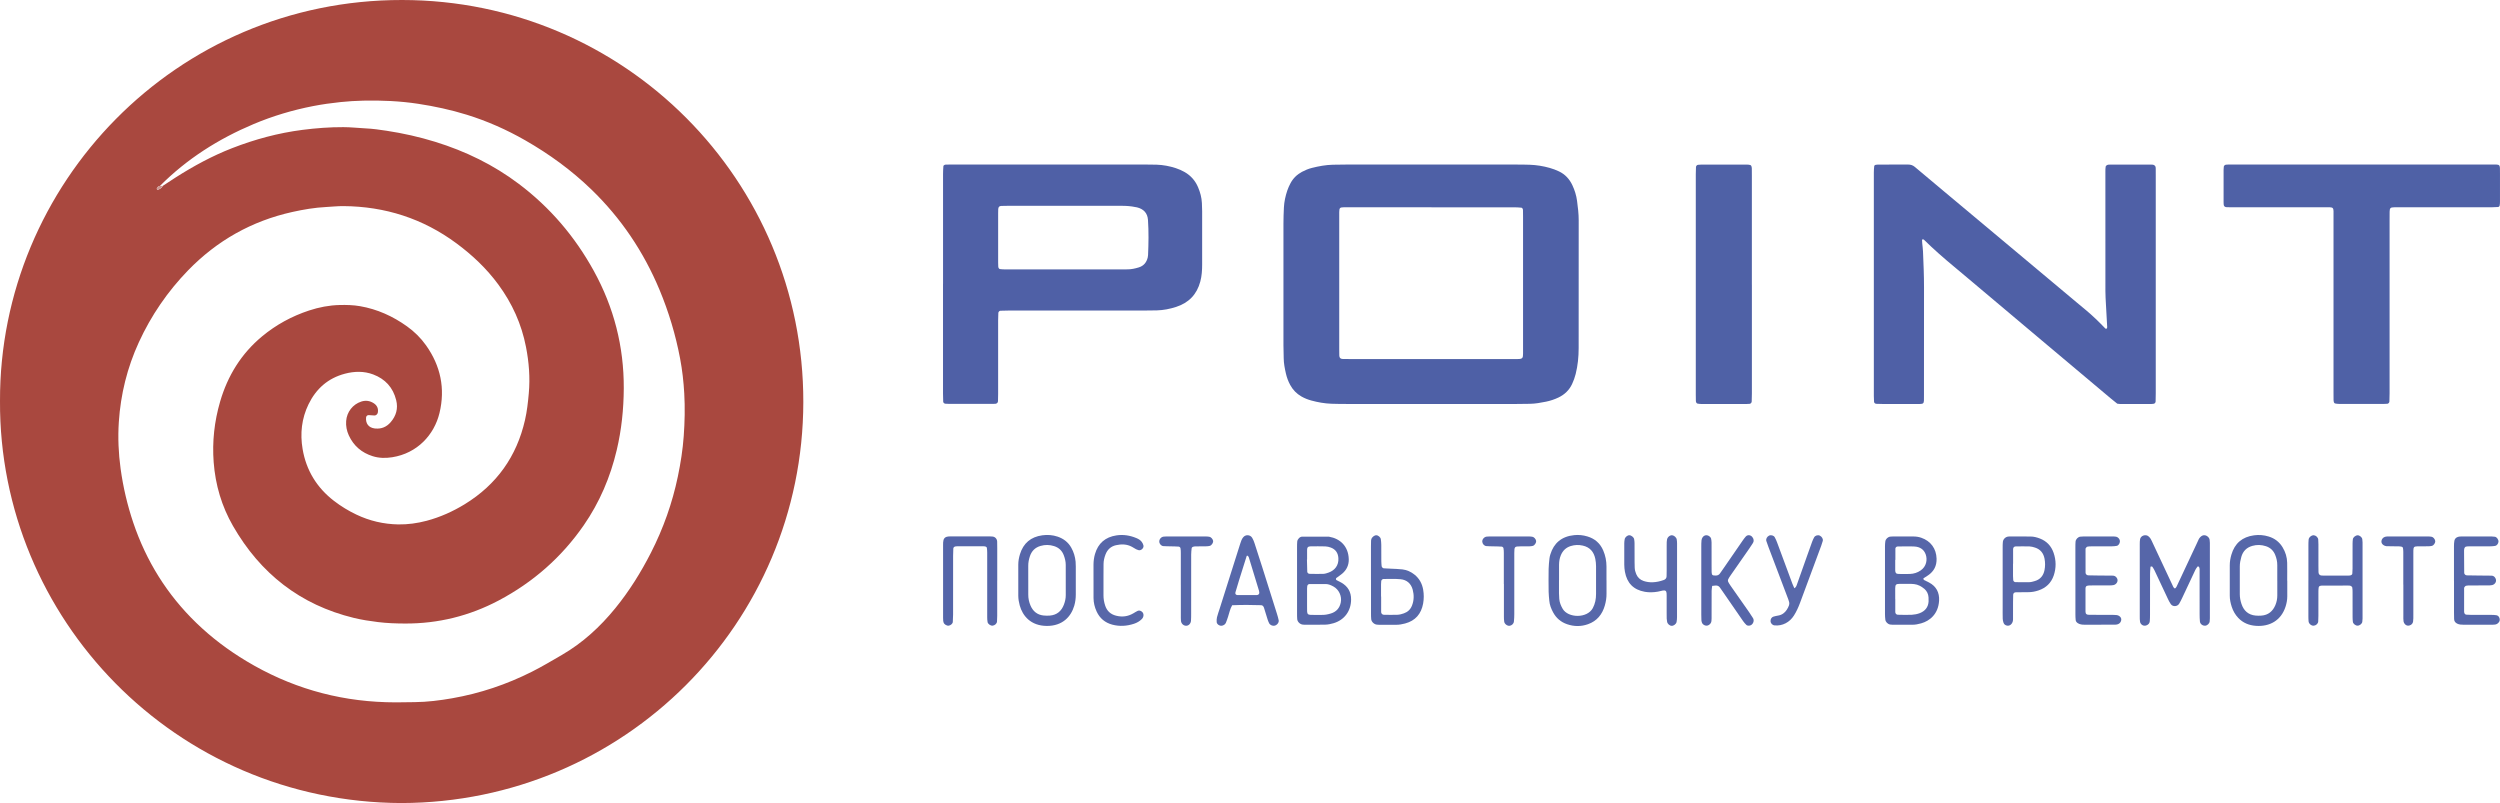 <?xml version="1.0" encoding="UTF-8"?>
<svg id="_Слой_2" data-name="Слой 2" xmlns="http://www.w3.org/2000/svg" viewBox="0 0 1204.16 386.8">
  <defs>
    <style>
      .cls-1 {
        fill: #4f60a6;
      }

      .cls-1, .cls-2, .cls-3, .cls-4, .cls-5, .cls-6, .cls-7, .cls-8, .cls-9, .cls-10, .cls-11, .cls-12, .cls-13, .cls-14, .cls-15 {
        stroke-width: 0px;
      }

      .cls-2 {
        fill: #5567aa;
      }

      .cls-3 {
        fill: #5768aa;
      }

      .cls-4 {
        fill: #5668aa;
      }

      .cls-5 {
        fill: #5567a9;
      }

      .cls-6 {
        fill: #5667a9;
      }

      .cls-7 {
        fill: #5565a8;
      }

      .cls-8 {
        fill: #a9483f;
      }

      .cls-9 {
        fill: #5868aa;
      }

      .cls-10 {
        fill: #5465a9;
      }

      .cls-11 {
        fill: #4e60a6;
      }

      .cls-12 {
        fill: #cd9994;
      }

      .cls-13 {
        fill: #5666a9;
      }

      .cls-14 {
        fill: #5767a9;
      }

      .cls-15 {
        fill: #4f61a6;
      }
    </style>
  </defs>
  <g id="_Слой_1-2" data-name="Слой 1">
    <path class="cls-8" d="M193.36,386.8C84.15,386.38-.5,297.73,0,193.2-.32,88.58,84.62-.1,193.69,0c107.26.09,193.43,86.96,193.24,193.72-.19,106.32-86.12,192.8-193.56,193.08ZM78.34,89.57c2.09-1.37,4.16-2.76,6.27-4.1,8.67-5.52,17.66-10.4,27.25-14.13,10.95-4.26,22.19-7.29,33.86-8.79,6.53-.84,13.08-1.33,19.67-1.31,3.56,0,7.09.42,10.63.59,3.43.16,6.82.63,10.19,1.15,7.93,1.21,15.75,2.96,23.42,5.33,14.57,4.5,28.1,11.08,40.3,20.28,15.04,11.34,26.98,25.37,36.05,41.82,9.72,17.62,14.56,36.5,14.47,56.66-.05,10.03-1.08,19.93-3.39,29.7-3.08,13.06-8.26,25.21-15.9,36.25-10.68,15.43-24.42,27.46-40.99,36.22-14.08,7.44-29.14,11.16-45.1,11.09-4.34-.02-8.67-.16-12.99-.7-3.92-.48-7.82-1.08-11.65-2.01-25.84-6.29-45.04-21.39-58.2-44.29-5.45-9.48-8.49-19.79-9.31-30.69-.75-9.92.33-19.7,3.12-29.25,3.63-12.43,10.16-23.03,20.18-31.36,6.75-5.61,14.33-9.73,22.66-12.48,4.77-1.57,9.66-2.52,14.69-2.64,3.3-.08,6.59,0,9.84.56,8.31,1.44,15.8,4.83,22.63,9.72,3.56,2.55,6.65,5.58,9.18,9.16,7.01,9.89,9.31,20.79,6.47,32.57-2.53,10.5-10.69,19.42-22.8,21.32-3.17.5-6.31.45-9.37-.51-5.29-1.66-9.2-4.97-11.52-10.05-1-2.19-1.45-4.49-1.27-6.9.33-4.37,3.2-8.04,7.3-9.37,2.17-.7,4.18-.37,6.03.84,1.56,1.02,2.25,2.52,1.94,4.41-.13.8-.86,1.49-1.62,1.46-.92-.03-1.83-.14-2.75-.18-.72-.03-1.25.46-1.31,1.17-.26,2.9,1.27,4.87,4.07,5.24.13.02.26.03.39.04,2.99.3,5.45-.8,7.37-3.01,2.67-3.07,3.68-6.62,2.68-10.64-1.5-6.08-5.27-10.2-11.08-12.39-4.45-1.67-9.06-1.55-13.59-.36-8.13,2.14-13.89,7.22-17.54,14.71-3.34,6.85-4.12,14.15-2.87,21.55,1.73,10.27,6.85,18.65,15.15,25.03,3.35,2.57,6.94,4.76,10.75,6.57,6.39,3.05,13.14,4.62,20.19,4.74,4.61.07,9.17-.56,13.65-1.75,6.54-1.74,12.62-4.47,18.37-7.99,15.36-9.43,25-22.97,29.01-40.53.97-4.24,1.44-8.53,1.83-12.86.68-7.54.09-14.99-1.35-22.36-2.14-11-6.65-21-13.3-30.03-5.66-7.7-12.51-14.18-20.17-19.85-16.18-11.98-34.4-17.8-54.47-17.95-2.76-.02-5.51.29-8.27.43-5.53.28-10.96,1.2-16.36,2.4-19.55,4.35-36.26,13.78-50.18,28.11-9.88,10.18-17.8,21.75-23.73,34.66-5.6,12.2-8.76,25.02-9.64,38.4-.49,7.5-.17,14.99.85,22.43,1.22,8.87,3.25,17.56,6.11,26.05,6.26,18.52,16.3,34.66,30.36,48.27,7.3,7.08,15.39,13.15,24.1,18.39,20.71,12.46,43.15,19.08,67.31,19.81,4.6.14,9.21.02,13.81-.03,6.07-.06,12.08-.82,18.03-1.86,13.42-2.35,26.21-6.65,38.38-12.78,4.94-2.48,9.67-5.33,14.45-8.09,10.04-5.82,18.41-13.52,25.7-22.46,6.76-8.29,12.38-17.32,17.23-26.83,5.94-11.65,10.27-23.87,12.94-36.68,1.34-6.44,2.36-12.93,2.83-19.49.49-6.82.64-13.65.25-20.49-.32-5.66-.95-11.27-2-16.82-2.15-11.39-5.47-22.45-9.94-33.16-7.66-18.32-18.52-34.45-32.8-48.27-9.6-9.28-20.32-17.08-31.9-23.7-8.93-5.11-18.28-9.25-28.11-12.3-7.67-2.37-15.49-4.06-23.43-5.27-8.75-1.33-17.53-1.7-26.35-1.52-3.68.08-7.35.31-11.02.69-4.45.46-8.88,1.09-13.26,1.94-9.82,1.92-19.39,4.77-28.62,8.66-16.9,7.12-32.14,16.77-45.13,29.81-.74.04-1.13.57-1.46,1.12-.09.15.03.44.1.65.02.05.23.1.33.07.99-.35,1.9-.8,2.39-1.81Z"/>
    <path class="cls-11" d="M689.46,194.58c-13.55,0-27.1,0-40.65,0-2.5,0-5-.02-7.5-.11-3.3-.12-6.53-.69-9.71-1.56-1.65-.45-3.24-1.08-4.73-1.93-2.35-1.34-4.14-3.19-5.43-5.57-.95-1.75-1.63-3.6-2.07-5.52-.55-2.43-1.04-4.88-1.06-7.4-.02-2.1-.12-4.21-.12-6.31,0-19.46-.01-38.92,0-58.38,0-2.63.09-5.26.22-7.88.14-2.77.74-5.47,1.61-8.09.41-1.24.97-2.45,1.58-3.6,1.27-2.38,3.15-4.2,5.53-5.47,1.51-.8,3.09-1.46,4.76-1.88,3.32-.84,6.68-1.46,10.12-1.54,2.1-.05,4.21-.08,6.31-.08,27.23,0,54.47,0,81.7,0,2.24,0,4.47.01,6.71.09,3.3.11,6.54.63,9.72,1.53,1.51.42,3,.99,4.42,1.66,2.97,1.4,5.07,3.68,6.47,6.64,1.13,2.4,1.91,4.92,2.26,7.52.42,3.12.8,6.25.8,9.42-.03,20.51-.02,41.02-.02,61.53,0,4.22-.41,8.4-1.44,12.5-.41,1.64-1,3.27-1.72,4.81-1.39,2.96-3.63,5.11-6.6,6.52-1.92.91-3.92,1.57-5.97,1.99-2.57.52-5.17,1-7.81,1.03-2.5.02-5,.09-7.5.09-13.29,0-26.58,0-39.86,0ZM689.47,99.84c-13.02,0-26.04,0-39.06,0-1.05,0-2.1,0-3.16,0-1.91.03-2.15.3-2.19,2.36-.02.79,0,1.58,0,2.37,0,21.16,0,42.32,0,63.48,0,1.05,0,2.1.03,3.15.03,1.16.54,1.68,1.67,1.71,1.18.03,2.37.03,3.55.03,25.91,0,51.81,0,77.72,0,.92,0,1.84-.01,2.76,0,2.63.03,2.8-.5,2.81-2.63,0-.79,0-1.58,0-2.37,0-21.16,0-42.32,0-63.48,0-1.05,0-2.1-.03-3.15,0-.26-.04-.54-.16-.76-.12-.22-.35-.5-.55-.51-1.17-.1-2.35-.19-3.53-.19-13.28-.01-26.56,0-39.85,0Z"/>
    <path class="cls-1" d="M1019.77,194.41c-.99-.81-2.12-1.7-3.23-2.62-11.08-9.31-22.16-18.62-33.23-27.93-10.97-9.23-21.94-18.47-32.9-27.7-3.02-2.54-6.03-5.1-9.07-7.61-5.07-4.19-10.01-8.52-14.7-13.14-.14-.14-.48-.1-.73-.1-.04,0-.13.2-.13.31.01.52.04,1.05.09,1.57.12,1.31.32,2.61.37,3.92.23,5.78.51,11.56.49,17.35-.04,17.23,0,34.45-.02,51.68,0,4.96.39,4.43-4.44,4.45-5.13.02-10.26,0-15.4,0-1.05,0-2.1-.04-3.15-.08-.52-.02-1.03-.48-1.06-.95-.04-.92-.1-1.84-.1-2.76,0-35.9,0-71.8,0-107.7,0-1.05.08-2.1.19-3.14.02-.2.33-.47.54-.52.51-.12,1.04-.16,1.56-.16,4.74-.01,9.47,0,14.21-.02,1.24,0,2.26.32,3.24,1.14,4.71,4,9.47,7.95,14.21,11.92,10.7,8.95,21.39,17.89,32.09,26.84,10.49,8.78,20.98,17.57,31.47,26.35,1.51,1.27,3.03,2.53,4.55,3.79,3.35,2.77,6.45,5.8,9.45,8.94.12.13.47.06.71.03.06,0,.09-.23.12-.35.03-.13.07-.26.06-.38-.2-3.68-.42-7.35-.61-11.03-.11-2.1-.25-4.2-.25-6.3-.02-19.2-.02-38.4-.01-57.6,0-.79,0-1.58.14-2.35.05-.31.43-.64.74-.79.33-.16.77-.17,1.16-.17,6.71,0,13.42,0,20.13,0,.39,0,.82,0,1.16.16.32.14.64.45.78.76.15.34.13.77.14,1.16.02,1.05.01,2.1.01,3.16,0,34.98,0,69.96,0,104.94,0,1.31-.04,2.63-.07,3.94-.01.52-.49,1.03-.95,1.07-.39.04-.78.11-1.17.11-5,0-10,0-15,0-.39,0-.78-.09-1.38-.16Z"/>
    <path class="cls-1" d="M454.23,136.75c0-17.61,0-35.22,0-52.83,0-1.31.07-2.62.17-3.93.01-.2.32-.42.53-.54.22-.12.51-.16.76-.17,1.18-.03,2.37-.04,3.55-.04,30.51,0,61.02,0,91.52,0,2.1,0,4.21.02,6.31.08,3.17.1,6.27.69,9.28,1.67,1.49.48,2.95,1.14,4.31,1.92,2.94,1.69,5.08,4.16,6.4,7.27,1.03,2.43,1.73,4.96,1.85,7.62.06,1.31.11,2.63.12,3.94,0,8.54,0,17.08,0,25.63,0,2.76-.16,5.5-.88,8.2-1.65,6.25-5.58,10.3-11.67,12.26-3.01.97-6.11,1.59-9.28,1.67-2.23.06-4.47.08-6.71.08-21.57,0-43.13,0-64.7,0-1.31,0-2.63.05-3.94.09-.47.02-.97.55-.99,1.05-.05,1.18-.1,2.36-.1,3.54,0,11.83,0,23.65,0,35.48,0,1.18-.03,2.36-.07,3.54-.02.66-.59,1.19-1.28,1.22-.53.02-1.05.04-1.58.04-6.84,0-13.68,0-20.51,0-.66,0-1.31-.04-1.97-.08-.52-.03-1.03-.49-1.05-.97-.04-1.31-.09-2.62-.09-3.94,0-17.61,0-35.22,0-52.83ZM512.73,129.77c8.94,0,17.89,0,26.83,0,1.18,0,2.37-.02,3.55-.03,1.86,0,3.67-.41,5.42-.95,2.33-.71,3.71-2.39,4.28-4.74.09-.38.15-.78.17-1.17.24-5.65.34-11.3-.04-16.94-.23-3.32-2.11-5.28-5.28-6.06-.25-.06-.52-.09-.78-.14-2.2-.47-4.42-.61-6.66-.61-18.41.02-36.83,0-55.24.01-.92,0-1.84.01-2.76.05-.89.03-1.36.55-1.41,1.54-.03.66-.04,1.31-.04,1.97,0,7.89,0,15.77,0,23.66,0,.66,0,1.31.05,1.97.01.26.07.54.19.76.12.21.35.48.56.51.91.1,1.83.17,2.74.17,9.47.01,18.94,0,28.41,0Z"/>
    <path class="cls-15" d="M1137.65,79.25c20.65,0,41.3,0,61.95,0,4.91,0,4.55-.46,4.55,4.35,0,4.47,0,8.94,0,13.41,0,.65-.02,1.32-.15,1.96-.07.36-.36.71-.81.74-1.05.06-2.1.13-3.14.13-14.47,0-28.94,0-43.4,0-1.18,0-2.37,0-3.55.01-1.71.03-2.06.38-2.1,2.09-.03,1.18-.02,2.37-.02,3.55,0,28,0,55.99,0,83.99,0,1.31-.05,2.63-.09,3.94-.02.5-.52,1.03-.98,1.06-.52.04-1.05.07-1.57.07-7.23,0-14.47,0-21.7,0-.65,0-1.31-.09-1.94-.22-.21-.04-.44-.31-.52-.52-.13-.36-.18-.76-.19-1.15-.03-1.18-.02-2.37-.02-3.55,0-28.13,0-56.26,0-84.39,0-5.43.59-4.88-4.81-4.88-14.34-.01-28.67,0-43.01,0-1.18,0-2.37,0-3.55-.03-1.01-.02-1.49-.48-1.54-1.38-.02-.39-.04-.79-.04-1.18,0-5.13,0-10.25,0-15.38,0-.52.05-1.05.1-1.57.04-.47.55-.93,1.07-.98.39-.03.78-.07,1.18-.07,1.05-.01,2.1,0,3.16,0,20.39,0,40.77,0,61.16,0Z"/>
    <path class="cls-15" d="M843.82,137.09c0,17.47,0,34.94,0,52.41,0,1.31-.04,2.62-.09,3.94-.02.51-.51,1.03-.97,1.07-.52.04-1.05.07-1.57.08-7.23,0-14.46,0-21.69,0-.65,0-1.31-.09-1.94-.21-.21-.04-.42-.3-.54-.51-.12-.22-.17-.49-.18-.75-.03-1.05-.04-2.1-.04-3.15,0-35.33,0-70.67,0-106,0-1.18.05-2.36.09-3.54.02-.5.51-1.01.99-1.05.52-.04,1.04-.1,1.57-.1,7.36,0,14.72,0,22.08,0,.52,0,1.04.08,1.54.21.21.05.43.31.51.52.13.36.2.76.21,1.14.03,1.18.02,2.36.02,3.55,0,17.47,0,34.94,0,52.41Z"/>
    <path class="cls-13" d="M1047.58,283.48c.71-.47.94-1.24,1.28-1.95,3.07-6.55,6.14-13.09,9.2-19.64.33-.71.64-1.44.99-2.15.18-.35.41-.68.68-.96.66-.7,1.45-1.15,2.46-.94,1.02.21,1.98,1.16,2.11,2.1.07.52.12,1.04.12,1.57,0,12.1,0,24.19,0,36.29,0,.52-.04,1.05-.1,1.57-.13,1-1.14,1.93-2.15,2.01-1.2.1-2.43-.81-2.54-1.99-.12-1.17-.15-2.36-.15-3.54-.01-6.84,0-13.67-.01-20.51,0-.78.12-1.58-.29-2.31-.05-.08-.19-.13-.29-.16-.13-.03-.34-.07-.38-.01-.38.52-.79,1.04-1.07,1.61-2.14,4.51-4.24,9.04-6.37,13.56-.45.95-.92,1.89-1.46,2.79-.8,1.31-2.98,1.62-4.03.14-.6-.85-1.05-1.82-1.5-2.76-2.13-4.52-4.24-9.04-6.37-13.56-.28-.59-.66-1.13-1.01-1.68-.05-.07-.23-.05-.34-.09-.34-.1-.54.01-.56.37-.07,1.04-.19,2.08-.19,3.12-.02,6.57,0,13.15-.02,19.72,0,1.05-.02,2.1-.11,3.15-.09,1.01-.7,1.65-1.65,2.01-1.5.57-2.82-.55-3.03-1.68-.16-.9-.15-1.83-.15-2.75-.01-6.97,0-13.94,0-20.91,0-4.6,0-9.2,0-13.81,0-.79.02-1.58.15-2.35.29-1.75,2.7-2.57,4.07-1.39.39.34.77.74,1.03,1.18.4.67.7,1.41,1.04,2.12,3.13,6.66,6.25,13.33,9.37,19.99.32.69.52,1.47,1.3,1.85Z"/>
    <path class="cls-13" d="M926.41,278.57c.1.32.11.68.27.77.8.44,1.65.79,2.46,1.22,3.52,1.86,5.07,4.89,4.85,8.75-.36,6.39-4.46,9.78-8.66,10.94-1.39.39-2.8.68-4.26.67-3.15-.01-6.3,0-9.45,0-.39,0-.78-.05-1.17-.1-1.14-.17-2.21-1.2-2.35-2.34-.11-.91-.17-1.83-.17-2.74-.01-10.89-.01-21.77,0-32.66,0-.78.06-1.57.17-2.35.17-1.15,1.25-2.14,2.41-2.26.39-.04.78-.07,1.18-.07,3.28,0,6.56,0,9.84,0,1.32,0,2.6.17,3.87.61,4.58,1.58,7.24,5.26,7.38,10.07.1,3.46-1.26,6.09-4.07,8.02-.75.52-1.53.99-2.28,1.48ZM912.85,288.5s.02,0,.04,0c0,2.1-.01,4.21,0,6.31,0,.7.55,1.28,1.21,1.29,2.24.03,4.48.13,6.7.02,1.3-.07,2.64-.32,3.85-.78,2.52-.97,4.1-2.79,4.28-5.6.04-.65.01-1.31-.02-1.97-.09-1.66-.77-3.07-2.01-4.14-.69-.59-1.48-1.09-2.28-1.51-1.69-.87-3.55-.92-5.4-.89-7.45.13-6.23-1.14-6.36,6.09,0,.39,0,.79,0,1.18ZM912.94,269.67s-.05,0-.08,0c0,1.7-.02,3.39,0,5.09.02,1.2.47,1.67,1.63,1.69,1.83.03,3.66.07,5.49,0,1.86-.07,3.6-.62,5.14-1.69,2.83-1.97,3.28-5.21,2.45-7.64-.86-2.51-2.86-3.73-5.38-3.88-2.73-.16-5.48-.03-8.22-.01-.5,0-1.02.5-1.03.97-.01,1.83,0,3.65,0,5.48Z"/>
    <path class="cls-6" d="M624.74,279.33c0-5.25,0-10.5,0-15.75,0-.92,0-1.84.09-2.75.1-1.1,1.25-2.34,2.34-2.34,4.33-.04,8.66,0,12.99.02,5.33.91,9.31,4.58,9.49,10.84.08,2.75-1,5.13-3.14,6.94-.9.76-1.9,1.4-2.84,2.1-.26.19-.25.86.02,1,.81.43,1.64.82,2.44,1.27,3.11,1.8,4.66,4.47,4.64,8.09-.02,5.53-3.2,9.9-8.49,11.44-1.25.36-2.57.65-3.86.68-3.41.1-6.83.04-10.24.04-.26,0-.52-.04-.78-.07-1.29-.18-2.47-1.35-2.58-2.61-.08-.91-.08-1.83-.08-2.75,0-5.38,0-10.76,0-16.14ZM634.04,296.18c.79,0,1.58-.03,2.36,0,1.6.07,3.14-.22,4.65-.69,2.63-.82,4.19-2.59,4.75-5.27.62-3-.85-6.24-3.51-7.71-1.16-.64-2.37-1.18-3.71-1.2-2.62-.04-5.25-.02-7.87,0-.51,0-1,.51-1.05.99-.04.39-.09.78-.09,1.18,0,2.76,0,5.51,0,8.27,0,4.81-.35,4.43,4.48,4.44ZM629.58,269.52s-.04,0-.07,0c.05,1.96.09,3.92.15,5.88.01.47.54.98,1.03.99,2.22.03,4.45.1,6.67.02.89-.03,1.8-.34,2.66-.65,2.83-1.03,4.87-3.4,4.63-6.95-.17-2.5-1.34-4.2-3.65-5.07-.84-.32-1.77-.53-2.66-.56-2.36-.08-4.72-.04-7.07-.02-1.2.01-1.67.48-1.69,1.64-.03,1.57,0,3.14,0,4.71Z"/>
    <path class="cls-3" d="M773.8,279.54c0,2.1-.03,4.2,0,6.31.04,1.99-.28,3.95-.82,5.83-1.24,4.28-3.8,7.46-8.12,8.98-3.34,1.18-6.71,1.15-10.05,0-2.99-1.02-5.25-2.95-6.74-5.73-.94-1.75-1.66-3.58-1.83-5.58-.12-1.44-.3-2.88-.32-4.32-.05-3.68-.06-7.36,0-11.04.03-1.7.23-3.4.41-5.1.07-.65.25-1.29.44-1.91,1.62-5.3,5.34-8.63,11.5-9.23,2.11-.21,4.19,0,6.24.61,3.64,1.06,6.23,3.33,7.71,6.79,1.04,2.44,1.56,5.01,1.56,7.67,0,2.23,0,4.47,0,6.7h0ZM750.93,279.46h-.02c0,2.1-.01,4.19,0,6.29,0,.92.04,1.83.13,2.75.16,1.72.79,3.29,1.67,4.78,2.63,4.44,11.75,4.67,14.49-.38.55-1.02.95-2.16,1.21-3.3.26-1.14.34-2.34.35-3.51.04-4.45.03-8.91,0-13.36-.01-1.17-.12-2.37-.35-3.51-.69-3.37-2.56-5.65-6.06-6.43-1.98-.44-3.88-.37-5.81.23-2.28.72-3.8,2.2-4.72,4.38-.62,1.48-.86,3.02-.88,4.6-.02,2.49,0,4.98,0,7.47Z"/>
    <path class="cls-6" d="M1101.7,279.71c0,2.5,0,4.99,0,7.49,0,1.72-.31,3.39-.84,5.03-2.14,6.57-7.56,9.71-14.33,9.21-3.23-.24-6.13-1.38-8.43-3.8-1.48-1.56-2.51-3.38-3.16-5.39-.57-1.75-.95-3.55-.94-5.41.02-4.86.01-9.72,0-14.58,0-1.72.29-3.4.77-5.05,1.59-5.52,5.29-8.62,10.94-9.37,2.36-.32,4.72-.13,7.02.58,2.89.88,5.12,2.59,6.7,5.17,1.4,2.3,2.16,4.79,2.22,7.47.06,2.89.01,5.78.01,8.67.01,0,.02,0,.04,0ZM1096.88,279.7h0c0-2.49-.02-4.98,0-7.47.02-1.74-.37-3.4-1.01-4.98-.83-2.04-2.31-3.46-4.44-4.16-2.18-.71-4.33-.8-6.57-.16-2.79.8-4.51,2.57-5.29,5.29-.43,1.51-.75,3.05-.74,4.64.02,4.46.02,8.91,0,13.37,0,1.6.31,3.15.8,4.63,1.08,3.26,3.28,5.31,6.82,5.64.91.08,1.83.09,2.75.02,3.37-.24,5.55-2.12,6.8-5.14.6-1.46.9-3,.89-4.6-.02-2.36,0-4.72,0-7.08Z"/>
    <path class="cls-13" d="M490.47,279.47c0-2.5.01-4.99,0-7.49,0-1.73.31-3.4.81-5.04,1.63-5.32,5.25-8.34,10.74-9.1,2.5-.35,4.99-.17,7.4.64,2.84.96,5.09,2.68,6.58,5.33,1.18,2.09,1.85,4.34,2.08,6.72.07.78.09,1.57.09,2.36,0,4.47,0,8.93,0,13.4,0,1.85-.21,3.66-.73,5.44-1.56,5.33-5.69,9.79-13.19,9.76-7.79-.03-11.72-4.88-13.09-9.89-.42-1.53-.68-3.07-.69-4.66,0-2.5,0-4.99,0-7.49h0ZM495.28,279.27h0c0,2.36.02,4.72,0,7.08-.02,1.87.36,3.66,1.09,5.35,1.18,2.72,3.21,4.44,6.23,4.76,1.04.11,2.1.13,3.13.04,3.36-.29,5.54-2.18,6.71-5.25.56-1.47.91-3.01.9-4.61-.02-4.85-.01-9.7-.01-14.55,0-1.6-.38-3.13-.93-4.6-.82-2.21-2.36-3.71-4.66-4.44-2.19-.7-4.34-.74-6.57-.09-2.62.77-4.27,2.45-5.11,4.99-.49,1.5-.81,3.03-.79,4.63.03,2.23,0,4.46,0,6.68Z"/>
    <path class="cls-13" d="M824.69,282.23c-.09.81-.25,1.57-.26,2.33-.03,3.94-.01,7.88-.02,11.82,0,.92.03,1.84-.07,2.75-.09.81-.54,1.45-1.25,1.9-1.36.87-2.97-.14-3.3-1.08-.13-.37-.26-.75-.28-1.14-.05-.92-.06-1.84-.06-2.76,0-10.9,0-21.8,0-32.69,0-1.05,0-2.1.11-3.14.05-.5.25-1.03.54-1.44.47-.67,1.17-1.04,2.03-.97.86.07,1.88.86,2.05,1.63.13.64.21,1.29.22,1.94.02,3.68.01,7.35.01,11.03,0,1.05-.02,2.1.02,3.15.06,1.6.49,1.64,2.02,1.66.85.01,1.52-.33,2.01-1.03.68-.97,1.36-1.93,2.03-2.91,2.98-4.32,5.95-8.66,8.94-12.98.45-.64.92-1.28,1.44-1.86.85-.94,2.25-.84,3.11.17.77.91.93,1.99.37,2.9-.55.9-1.13,1.77-1.73,2.63-3,4.31-6.01,8.61-9.01,12.93-.45.64-.89,1.3-1.23,2.01-.15.31-.15.81,0,1.12.34.7.78,1.36,1.23,2.01,2.93,4.2,5.89,8.38,8.82,12.58.68.97,1.33,1.95,1.94,2.96.6,1.01.27,2.37-.7,3.17-.7.58-1.94.64-2.54.05-.56-.54-1.08-1.14-1.53-1.78-3.15-4.53-6.27-9.08-9.4-13.62-.6-.86-1.21-1.72-1.8-2.59-.49-.72-1.2-.98-2.03-.95-.52.02-1.03.11-1.68.18Z"/>
    <path class="cls-3" d="M593.51,291.49c-1.11,1.93-1.38,3.77-1.98,5.51-.34.99-.64,2-1.06,2.96-.33.75-.99,1.2-1.8,1.4-1.12.28-2.57-.63-2.64-1.74-.05-.77-.03-1.59.15-2.33.35-1.4.86-2.75,1.29-4.13,3.17-10.01,6.33-20.01,9.5-30.02.32-1,.63-2.01,1.01-2.98.19-.48.48-.93.8-1.34,1.13-1.45,3.42-1.35,4.36.25.46.78.82,1.65,1.1,2.51,1.27,3.86,2.51,7.74,3.74,11.61,2.38,7.5,4.74,15.01,7.1,22.52.31,1,.6,2.01.81,3.03.21,1.09-.72,2.3-1.92,2.62-.96.26-2.23-.28-2.68-1.18-.29-.58-.54-1.19-.74-1.81-.6-1.88-1.15-3.76-1.74-5.64-.21-.67-.66-1.21-1.37-1.23-4.58-.16-9.17-.18-13.92.02ZM600.34,286.61s0,0,0,0c1.7,0,3.4.01,5.1,0,.71,0,1.23-.64,1.11-1.28-.05-.26-.05-.52-.13-.77-1.63-5.37-3.26-10.74-4.91-16.11-.07-.24-.26-.45-.42-.65-.08-.09-.22-.16-.34-.18-.08-.01-.23.07-.25.13-1.22,3.85-2.44,7.71-3.64,11.57-.62,1.99-1.21,4-1.8,6-.21.72.21,1.29.96,1.3,1.44.02,2.88,0,4.31,0Z"/>
    <path class="cls-10" d="M1111.88,279.58c0-5.65,0-11.31,0-16.96,0-.92.02-1.84.11-2.75.1-1.09,1.45-2.16,2.53-2.05,1.01.1,2.01,1.05,2.09,2.05.07.78.09,1.57.09,2.36,0,3.42,0,6.84,0,10.25,0,1.05,0,2.1.04,3.15.03.93.57,1.52,1.4,1.57.26.02.53.04.79.04,4.08,0,8.16,0,12.23,0,.39,0,.81-.02,1.16-.15.35-.13.69-.39.71-.84.05-.79.11-1.57.11-2.36.01-3.94,0-7.89.01-11.83,0-.79.04-1.58.14-2.35.11-.9,1.28-1.83,2.27-1.88.94-.04,2.13.91,2.27,1.85.08.52.13,1.04.13,1.57,0,12.23,0,24.45,0,36.68,0,.52-.05,1.05-.12,1.57-.13.95-1.23,1.84-2.26,1.86-.99.02-2.17-.89-2.28-1.83-.1-.78-.14-1.57-.14-2.35-.01-3.94,0-7.89-.01-11.83,0-.79,0-1.58-.14-2.35-.05-.31-.42-.64-.73-.79-.33-.16-.77-.16-1.16-.16-4.21,0-8.42,0-12.63.01-.39,0-.8.07-1.15.21-.21.09-.45.36-.49.58-.1.64-.15,1.3-.15,1.96-.01,3.94,0,7.89-.01,11.83,0,.92-.02,1.84-.09,2.76-.08,1-1.06,1.88-2.14,1.98-1.1.11-2.39-.92-2.5-2.07-.08-.91-.09-1.84-.09-2.75,0-5.65,0-11.31,0-16.96Z"/>
    <path class="cls-10" d="M480.32,279.71c0,5.65,0,11.29,0,16.94,0,.92-.02,1.84-.1,2.75-.08.99-1.09,1.88-2.16,1.96-.95.07-2.22-.8-2.38-1.72-.13-.77-.18-1.56-.18-2.34-.02-4.86,0-9.72,0-14.58,0-5.52,0-11.03,0-16.55,0-.78-.06-1.57-.17-2.35-.03-.21-.31-.46-.53-.53-.36-.13-.77-.17-1.16-.17-4.2-.01-8.41-.01-12.61,0-.26,0-.52.04-.78.07-.53.05-1.05.49-1.07.97-.05,1.18-.1,2.36-.1,3.54,0,9.45,0,18.91-.01,28.36,0,1.18-.05,2.36-.14,3.53-.06.8-.99,1.6-1.9,1.76-.95.17-2.24-.59-2.53-1.5-.08-.25-.17-.5-.19-.76-.04-.52-.06-1.05-.06-1.57,0-11.69,0-23.37,0-35.06,0-.78,0-1.59.2-2.34.2-.78.78-1.38,1.6-1.58.5-.13,1.04-.17,1.56-.17,6.44-.01,12.88,0,19.31,0,.39,0,.79.03,1.18.07,1.21.12,2.13,1.1,2.2,2.38.05,1.05.04,2.1.04,3.15,0,5.25,0,10.5,0,15.76Z"/>
    <path class="cls-14" d="M964.61,279.93c0-5.39,0-10.78,0-16.17,0-.92,0-1.84.1-2.76.14-1.34,1.29-2.43,2.61-2.56.26-.03.52-.05.79-.05,3.29,0,6.58.02,9.87.03,1.61,0,3.13.41,4.61.98,3.26,1.27,5.45,3.63,6.57,6.91,1.23,3.59,1.27,7.25.06,10.85-1.21,3.59-3.71,6-7.3,7.21-1.62.55-3.3.88-5.03.86-1.97-.02-3.95.02-5.92.05-.77.01-1.26.47-1.29,1.18-.04,1.18-.06,2.36-.07,3.55-.01,2.76-.01,5.52-.01,8.28,0,.82-.21,1.56-.72,2.2-.53.65-1.23.99-2.07.87-.82-.13-1.5-.57-1.78-1.38-.21-.61-.37-1.27-.39-1.91-.06-1.84-.03-3.68-.03-5.52,0-4.21,0-8.42,0-12.62ZM969.65,271.54s-.03,0-.05,0c0,1.97,0,3.93,0,5.9,0,.65.06,1.3.1,1.96.03.49.53.98,1.02.99,2.23.03,4.46.09,6.68.03.9-.02,1.81-.28,2.68-.54,2.65-.77,4.16-2.62,4.69-5.28.36-1.81.36-3.65.02-5.47-.5-2.65-1.96-4.54-4.59-5.38-.87-.28-1.78-.53-2.67-.56-2.22-.07-4.45-.02-6.68,0-.69,0-1.2.54-1.21,1.26-.02,2.36,0,4.72,0,7.07Z"/>
    <path class="cls-4" d="M660.34,279.33c0-5.38,0-10.76,0-16.14,0-.92.02-1.84.05-2.75,0-.26.08-.52.15-.77.23-.91,1.41-1.85,2.32-1.86.94-.01,2.08.91,2.23,1.9.13.9.21,1.82.22,2.74.03,2.62,0,5.25.02,7.88,0,.78.09,1.57.15,2.35.04.45.57,1.03,1.01,1.06,1.17.08,2.35.12,3.53.18,1.83.1,3.68.12,5.5.34,2.12.26,4.04,1.13,5.72,2.46,2.38,1.87,3.74,4.36,4.25,7.32.38,2.22.38,4.46-.02,6.66-.91,4.98-3.72,8.29-8.69,9.61-1.4.37-2.81.64-4.27.63-2.76-.02-5.52,0-8.27,0-.39,0-.79-.04-1.18-.09-1.25-.18-2.48-1.36-2.6-2.6-.09-.91-.1-1.83-.1-2.75,0-5.38,0-10.76,0-16.14ZM665.18,287.34s.05,0,.07,0c0,2.49-.01,4.98,0,7.47,0,.68.59,1.29,1.23,1.3,2.23.03,4.46.09,6.68,0,1.03-.05,2.07-.34,3.06-.69,1.81-.64,3.13-1.85,3.86-3.67,1.02-2.54,1.05-5.16.37-7.72-.78-2.93-2.84-4.77-5.87-5.04-2.73-.25-5.5-.1-8.24-.11-.45,0-1.02.57-1.05,1-.04.52-.09,1.04-.09,1.57-.01,1.97,0,3.93,0,5.9Z"/>
    <path class="cls-9" d="M807.76,279.53c0,5.91,0,11.83,0,17.74,0,.78-.07,1.57-.22,2.34-.19.96-1.38,1.84-2.32,1.83-.98-.01-2.02-.9-2.23-1.93-.1-.51-.18-1.04-.2-1.56-.04-.92-.02-1.84-.02-2.76,0-2.76,0-5.52,0-8.28,0-.39-.02-.79-.04-1.18-.07-1.13-.63-1.52-1.87-1.28-.77.15-1.53.38-2.31.52-2.09.36-4.21.45-6.28.08-5.55-.99-8.6-4.25-9.59-9.59-.21-1.16-.32-2.35-.33-3.53-.04-3.42-.03-6.83,0-10.25,0-.65.09-1.31.2-1.95.17-.99,1.28-1.92,2.22-1.93.91,0,2.14.93,2.33,1.85.13.64.19,1.3.2,1.95.02,3.02,0,6.05.02,9.07,0,.92.03,1.84.06,2.76.04,1.06.3,2.07.71,3.05.7,1.67,1.89,2.8,3.62,3.37,1.39.46,2.81.65,4.27.61,1.86-.05,3.65-.47,5.39-1.09.79-.28,1.33-.85,1.36-1.74.03-.92.05-1.84.05-2.76,0-3.94,0-7.88,0-11.83,0-.66,0-1.31.02-1.97.01-.39.07-.78.14-1.17.2-1.19,1.42-2.2,2.5-2.08.94.1,2.02,1.05,2.18,2.01.11.64.16,1.3.16,1.95.02,3.42,0,6.83,0,10.25,0,2.5,0,4.99,0,7.49h0Z"/>
    <path class="cls-5" d="M999.64,279.39c0-5.25,0-10.51,0-15.76,0-.92,0-1.84.08-2.75.09-1.15,1.17-2.25,2.28-2.39.52-.06,1.05-.09,1.57-.09,4.73,0,9.46,0,14.2,0,.52,0,1.06.02,1.57.13.78.17,1.81,1.1,1.74,2.34-.06.95-.72,1.91-1.55,2.06-.77.13-1.56.21-2.34.21-3.29.02-6.57,0-9.86.02-.65,0-1.33,0-1.95.15-.3.07-.53.48-.77.76-.07.09-.08.25-.08.38,0,3.81,0,7.62.01,11.42,0,.65.6,1.23,1.27,1.25,1.58.05,3.15.07,4.73.08,2.37.02,4.73.02,7.1.06.67.01,1.27.27,1.73.8,1.35,1.56.14,3.37-1.24,3.72-.63.16-1.3.18-1.95.18-3.15.02-6.31,0-9.46.02-.52,0-1.05.07-1.56.2-.21.06-.41.34-.52.56-.11.23-.13.51-.13.77,0,3.68-.02,7.36,0,11.03,0,1.14.49,1.58,1.75,1.59,3.42.02,6.84.01,10.25.03,1.05,0,2.11,0,3.15.11.48.06.99.33,1.37.65.64.54.87,1.29.61,2.13-.25.81-.81,1.36-1.58,1.63-.48.17-1.03.21-1.55.21-4.86.02-9.73,0-14.59.01-1.07,0-2.1-.13-3.03-.69-.58-.35-1.04-.86-1.11-1.54-.1-.91-.12-1.83-.13-2.75-.01-5.52,0-11.03,0-16.55Z"/>
    <path class="cls-2" d="M1181.99,279.7c0-5.51,0-11.02,0-16.54,0-.91.03-1.84.2-2.73.18-.97.89-1.6,1.83-1.86.5-.14,1.04-.17,1.56-.17,4.86-.01,9.72-.01,14.58,0,.52,0,1.05.05,1.57.14.9.15,1.75,1.37,1.7,2.37-.05.9-.78,1.9-1.59,2.03-.77.13-1.56.19-2.34.2-3.41.02-6.83,0-10.24.02-.52,0-1.08-.01-1.56.15-.3.1-.62.49-.71.81-.15.49-.14,1.04-.14,1.56.01,3.41.03,6.82.07,10.23,0,.65.6,1.21,1.29,1.22,1.84.04,3.67.06,5.51.08,2.1.02,4.2.02,6.3.06.68.01,1.28.29,1.7.85,1.24,1.64.14,3.35-1.32,3.69-.63.15-1.3.16-1.95.16-2.89.02-5.78,0-8.67.02-.65,0-1.32,0-1.95.14-.32.07-.62.42-.83.71-.14.19-.13.51-.13.76,0,3.67,0,7.35,0,11.02,0,.13.04.26.05.39.05.52.51,1.02.98,1.05.79.05,1.57.09,2.36.1,3.28.01,6.57,0,9.85.01.78,0,1.58.05,2.35.17,1.27.2,2,2.01,1.31,3.13-.44.7-1.04,1.19-1.85,1.33-.51.09-1.04.11-1.57.11-4.6,0-9.19,0-13.79,0-1.06,0-2.1-.05-3.07-.55-.9-.46-1.41-1.16-1.44-2.17-.03-1.05-.05-2.1-.05-3.15,0-5.12,0-10.24,0-15.36Z"/>
    <path class="cls-9" d="M864.26,283.35c.71-.4.97-.99,1.19-1.62,1.62-4.57,3.24-9.14,4.86-13.72.83-2.35,1.66-4.7,2.52-7.04.27-.73.6-1.46.97-2.14.5-.91,1.84-1.29,2.76-.83,1.01.5,1.66,1.64,1.4,2.56-.21.76-.45,1.51-.72,2.24-3.41,9.22-6.82,18.44-10.26,27.66-.78,2.09-1.7,4.12-2.9,6.01-1.01,1.59-2.32,2.85-3.98,3.72-1.67.87-3.45,1.21-5.33,1.04-1.11-.1-1.93-.99-1.96-2.1-.03-.99.54-1.89,1.41-2.13.76-.21,1.53-.4,2.3-.52,1.81-.3,3.13-1.29,4.11-2.78.43-.65.79-1.37,1.06-2.1.17-.47.21-1.05.1-1.53-.21-.89-.57-1.74-.89-2.6-3.02-7.97-6.04-15.94-9.06-23.91-.37-.98-.74-1.96-1.05-2.96-.3-.96.28-2.1,1.28-2.6.91-.46,2.29-.12,2.77.78.44.8.81,1.64,1.13,2.5,1.65,4.42,3.28,8.85,4.92,13.28.82,2.21,1.63,4.43,2.46,6.64.27.73.62,1.43.93,2.15Z"/>
    <path class="cls-14" d="M526.7,279.4c0-2.49-.02-4.98,0-7.48.02-1.71.23-3.38.71-5.04,1.51-5.23,5-8.18,10.31-9,3.31-.51,6.54,0,9.63,1.29.98.41,1.91.94,2.55,1.78.39.5.7,1.12.85,1.73.33,1.3-1.16,2.68-2.41,2.3-.37-.11-.76-.24-1.1-.42-.69-.37-1.35-.81-2.04-1.19-2.44-1.32-5.05-1.36-7.66-.77-2.48.55-4.18,2.14-5.07,4.51-.56,1.48-.93,3-.93,4.61,0,2.1-.02,4.2-.03,6.3,0,2.89.02,5.77,0,8.66-.01,1.73.27,3.4.82,5.03.85,2.56,2.57,4.16,5.22,4.84,2.96.77,5.71.4,8.34-1.13.68-.4,1.34-.83,2.05-1.17.63-.3,1.27-.17,1.86.22.73.48,1.04,1.18.97,2.01-.06.66-.35,1.26-.84,1.74-1.04,1.04-2.29,1.74-3.68,2.21-3.45,1.15-6.96,1.38-10.47.45-3.48-.92-6.06-3.03-7.58-6.35-.94-2.05-1.47-4.21-1.49-6.47-.03-2.89,0-5.77,0-8.66,0,0-.02,0-.03,0Z"/>
    <path class="cls-14" d="M724.34,281.29c0-4.99,0-9.98,0-14.96,0-.78-.03-1.58-.18-2.34-.06-.29-.5-.68-.8-.7-1.44-.11-2.88-.1-4.33-.14-1.05-.03-2.1-.03-3.14-.12-1.03-.09-1.89-1.1-1.94-2.15-.05-1.16.95-2.29,2.14-2.41.39-.04.78-.07,1.18-.07,6.44,0,12.87,0,19.31,0,.52,0,1.05.06,1.56.15.76.12,1.63,1.12,1.75,1.95.13.93-.7,2.22-1.62,2.44-.51.12-1.03.19-1.55.2-1.44.03-2.89,0-4.33.02-2.91.03-2.97.1-3.01,3.18-.01.92,0,1.84,0,2.76,0,8.93,0,17.85,0,26.78,0,1.18-.06,2.36-.19,3.53-.12,1.07-1.1,1.93-2.12,2.02-1.09.1-2.4-.9-2.55-2.02-.11-.78-.14-1.57-.14-2.35-.01-5.25,0-10.5,0-15.75Z"/>
    <path class="cls-6" d="M568.76,281.7c0-5.12,0-10.24,0-15.36,0-.78-.02-1.58-.17-2.34-.06-.29-.5-.68-.79-.71-1.3-.11-2.62-.1-3.93-.14-1.18-.03-2.36-.02-3.54-.11-1.04-.08-1.9-1.08-1.95-2.14-.06-1.18.92-2.31,2.11-2.43.39-.04.78-.07,1.18-.07,6.44,0,12.87,0,19.31,0,.52,0,1.05.06,1.56.15.76.12,1.63,1.11,1.77,1.93.15.91-.7,2.23-1.62,2.45-.51.12-1.03.19-1.55.2-1.84.03-3.68.01-5.52.05-.38,0-.77.11-1.13.25-.21.09-.47.34-.5.54-.12,1.04-.24,2.08-.24,3.12-.02,9.45,0,18.9-.01,28.35,0,1.18,0,2.36-.08,3.54-.09,1.31-1.04,2.35-2.18,2.42-1.42.08-2.53-1.03-2.65-2.37-.08-.91-.06-1.84-.06-2.75,0-4.86,0-9.71,0-14.57Z"/>
    <path class="cls-7" d="M1157.58,281.59c0-5.25,0-10.51,0-15.76,0-.65-.06-1.31-.17-1.95-.04-.21-.31-.47-.53-.53-.5-.13-1.03-.19-1.55-.2-1.97-.04-3.94,0-5.91-.08-.49-.02-1.01-.27-1.43-.55-.69-.47-1.08-1.2-.92-2.03.19-.95.81-1.66,1.76-1.94.49-.14,1.04-.16,1.56-.16,6.44,0,12.88,0,19.32,0,.52,0,1.05.07,1.56.16.75.13,1.59,1.15,1.69,1.99.11.98-.71,2.2-1.66,2.4-.51.11-1.04.17-1.56.18-1.84.03-3.68,0-5.52.04-1.42.02-1.76.39-1.79,1.94-.02,1.05-.01,2.1-.01,3.15,0,9.32,0,18.65,0,27.97,0,1.05.03,2.11-.12,3.14-.14.97-.79,1.64-1.76,1.91-.84.24-1.59-.02-2.15-.61-.34-.36-.63-.87-.69-1.35-.13-.9-.09-1.83-.09-2.75,0-4.99,0-9.98,0-14.97h0Z"/>
    <path class="cls-12" d="M76.99,89.55c.45,0,.9.01,1.35.02-.49,1.01-1.4,1.46-2.39,1.81-.1.03-.31-.01-.33-.07-.07-.21-.19-.5-.1-.65.33-.55.73-1.07,1.46-1.12Z"/>
  </g>
</svg>